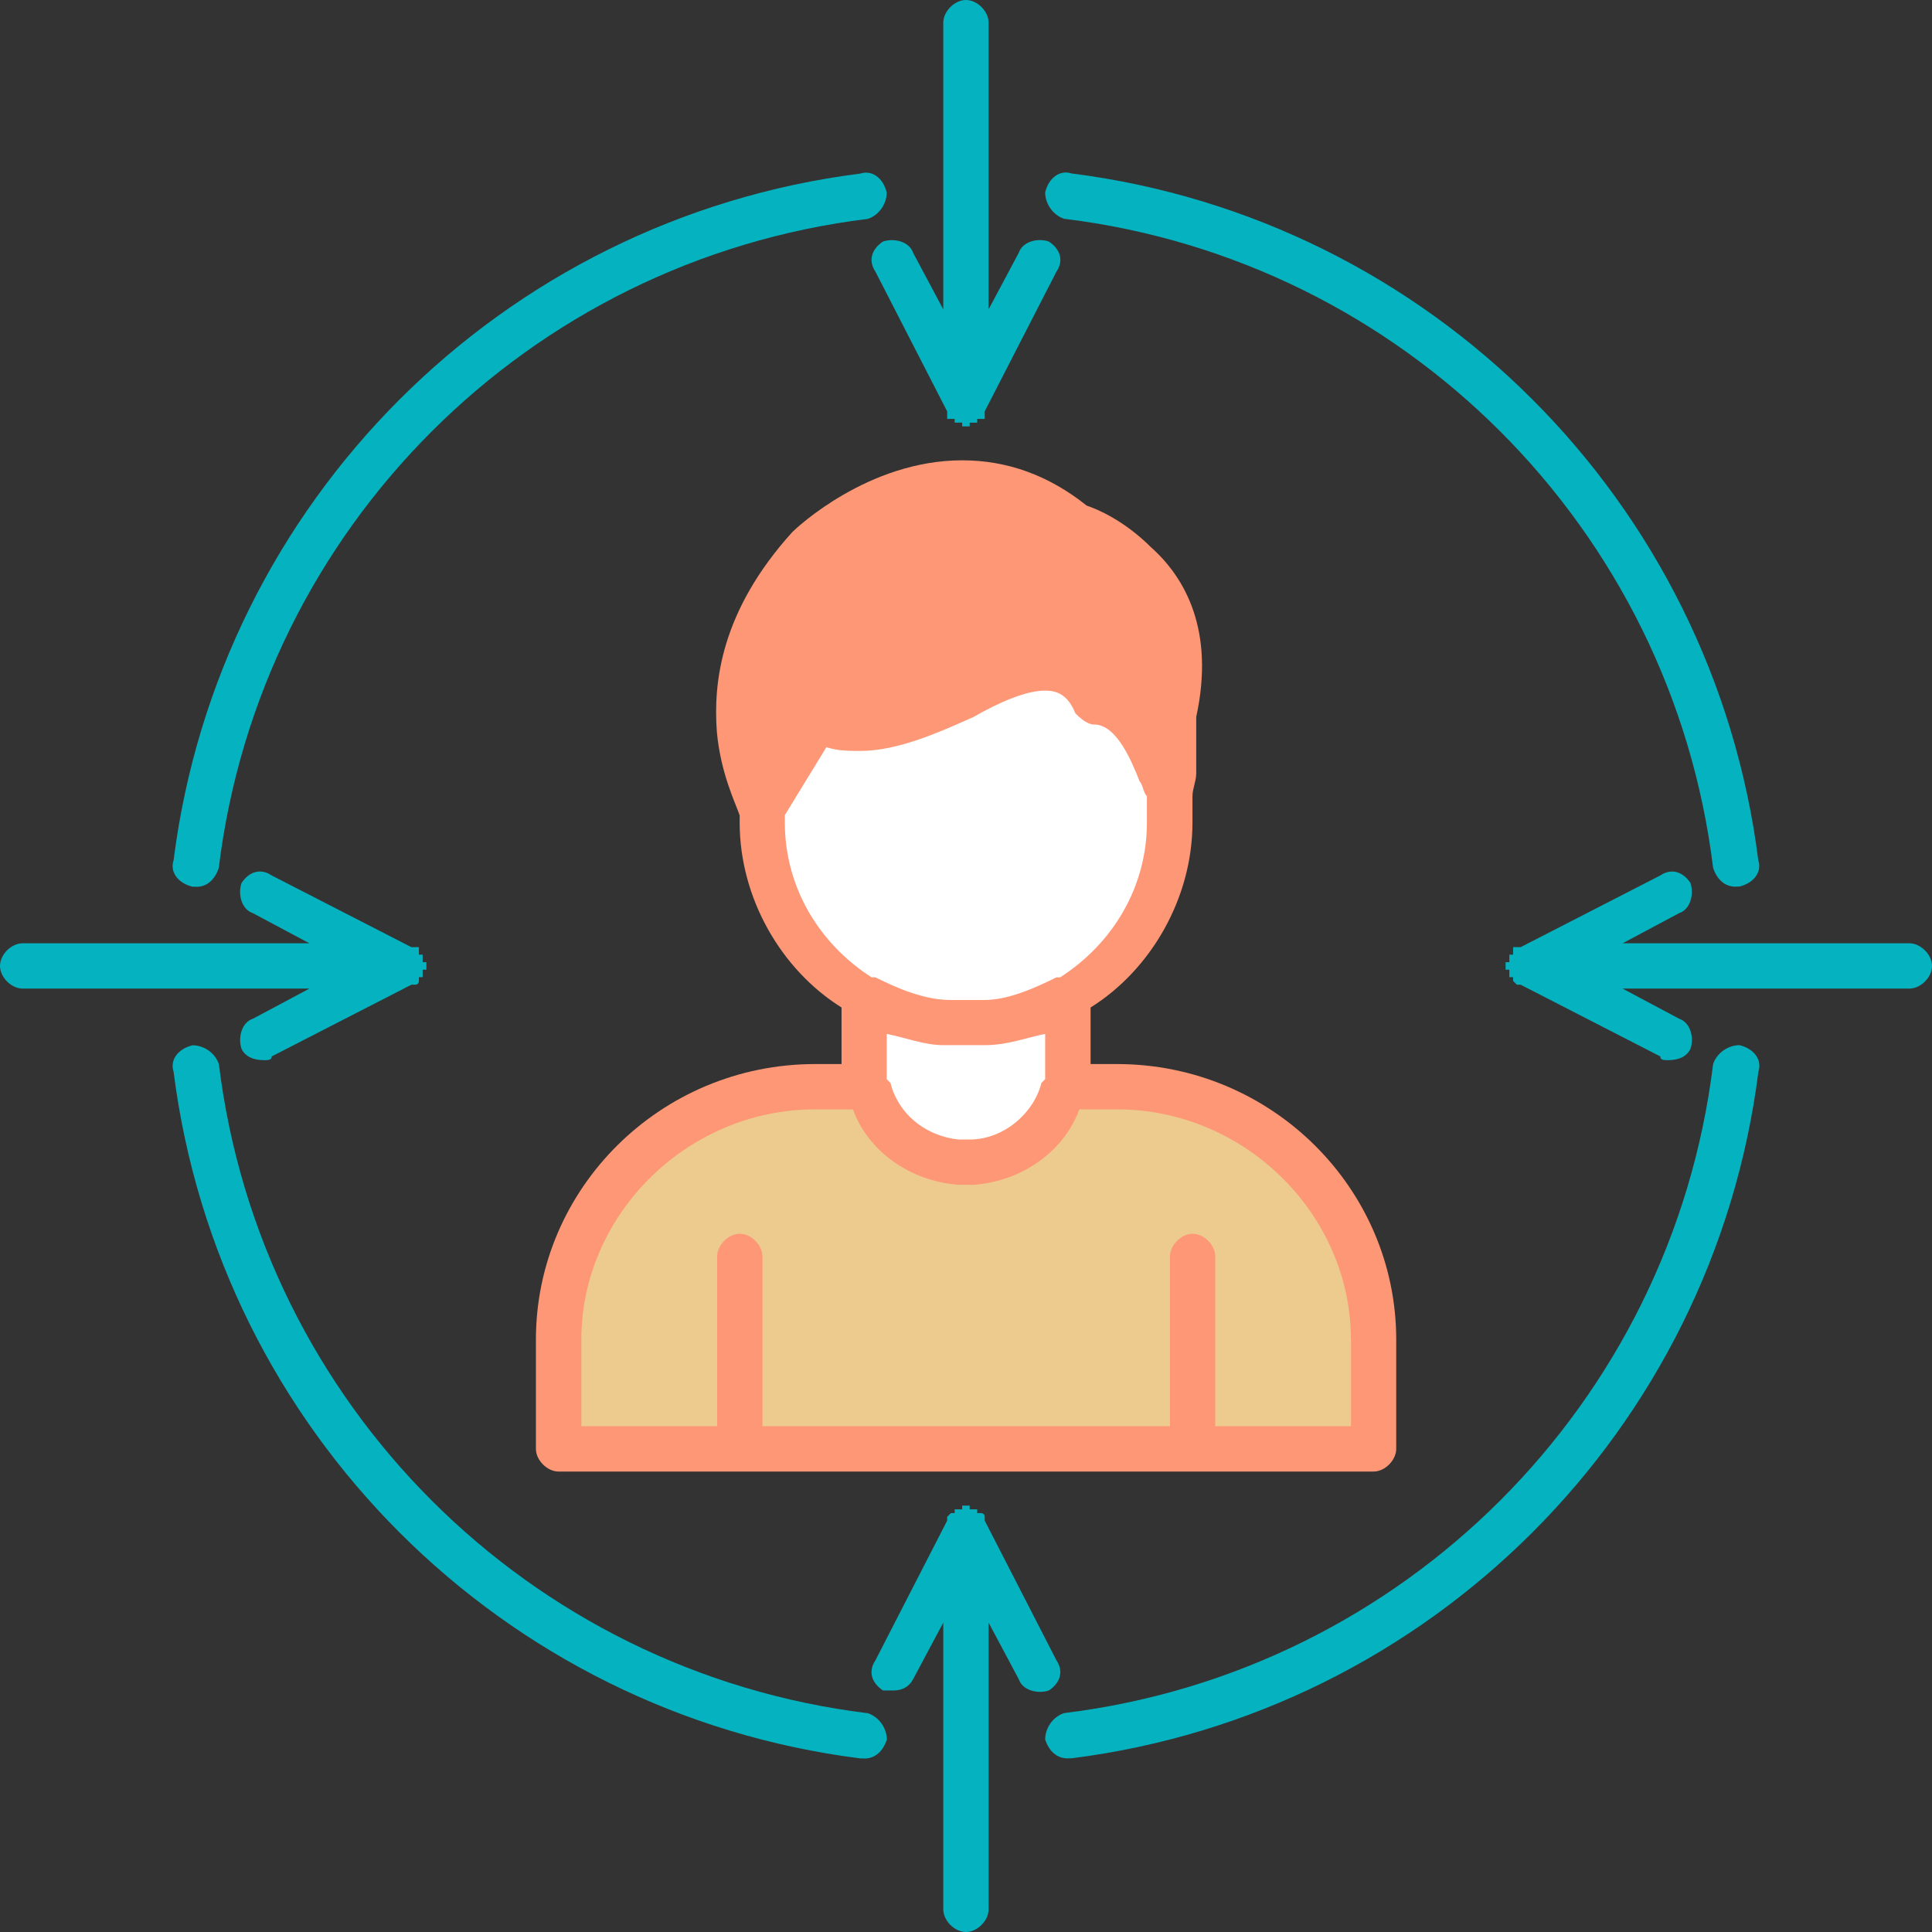<?xml version="1.0" encoding="UTF-8"?>
<svg id="Layer_2" xmlns="http://www.w3.org/2000/svg" xmlns:xlink="http://www.w3.org/1999/xlink" viewBox="0 0 149.25 149.25">
  <rect x="0" y="0" width="149.25" height="149.25" fill="#333333" stroke="none"/>
  <defs>
    <style>
      .cls-1 {
        fill: none;
      }

      .cls-2 {
        fill: #fff;
      }

      .cls-2, .cls-3, .cls-4, .cls-5 {
        fill-rule: evenodd;
      }

      .cls-3 {
        fill: #05b2bf;
      }

      .cls-4 {
        fill: #edcb8e;
      }

      .cls-5 {
        fill: #fd9775;
      }

      .cls-6 {
        clip-path: url(#clippath);
      }
    </style>
    <clipPath id="clippath">
      <rect class="cls-1" y="0" width="149.25" height="149.24"/>
    </clipPath>
  </defs>
  <g id="icon">
    <g>
      <g class="cls-6">
        <path class="cls-5" d="M57.13,62.96c-.29-.87-1.46-3.21-1.75-6.41-.29-3.79.29-9.33,5.83-15.45.29-.29,5.83-5.54,13.12-5.54,3.5,0,6.7,1.17,9.62,3.5.87.29,2.91,1.17,4.96,3.21,2.62,2.33,4.96,6.41,3.5,13.12v4.37c0,.58-.29,1.17-.29,1.75v2.04c0,5.83-3.21,11.37-7.87,14.28v4.37h2.04c11.95,0,21.57,9.62,21.57,21.28v8.45c0,.87-.87,1.75-1.75,1.75h-62.96c-.87,0-1.75-.87-1.75-1.75v-8.45c0-11.66,9.62-21.28,21.57-21.28h2.04v-4.37c-4.66-2.91-7.87-8.45-7.87-14.28v-.58Z"/>
        <path class="cls-3" d="M23.9,76.37H1.75c-.87,0-1.75-.87-1.75-1.75s.87-1.75,1.75-1.75h22.15l-4.37-2.33c-.87-.29-1.17-1.46-.87-2.33.58-.87,1.46-1.17,2.33-.58l10.79,5.54h.58v.58h.29v.58h.29v.58h-.29v.58h-.29v.29c0,.29-.29.29-.29.29h-.29l-10.79,5.54c0,.29-.29.29-.58.29-.87,0-1.46-.29-1.75-.87-.29-.87,0-2.04.87-2.33l4.37-2.33Z"/>
        <path class="cls-3" d="M74.62,32.94h-.29v-.29h-.58v-.29h-.58v-.58l-5.54-10.79c-.58-.87-.29-1.75.58-2.33.87-.29,2.04,0,2.33.87l2.33,4.37V1.75c0-.87.87-1.75,1.75-1.75s1.75.87,1.75,1.75v22.15l2.33-4.37c.29-.87,1.46-1.17,2.33-.87.87.58,1.17,1.46.58,2.33l-5.54,10.79v.58h-.58v.29h-.58v.29h-.29Z"/>
        <path class="cls-3" d="M66.75,135.84h-.29c-27.69-3.5-49.55-25.36-53.05-53.05-.29-.87.29-1.75,1.46-2.04.87,0,1.75.58,2.04,1.46,3.21,26.23,23.9,46.93,50.14,50.14.87.29,1.46,1.17,1.46,2.04-.29.87-.87,1.46-1.75,1.46h0Z"/>
        <path class="cls-3" d="M147.5,76.37h-22.15l4.37,2.33c.87.29,1.17,1.46.87,2.33-.29.58-.87.87-1.75.87-.29,0-.58,0-.58-.29l-10.79-5.54h-.29l-.29-.29v-.29h-.29v-.58h-.29v-.58h.29v-.58h.29v-.58h.58l10.79-5.54c.87-.58,1.75-.29,2.33.58.29.87,0,2.04-.87,2.33l-4.37,2.33h22.15c.87,0,1.75.87,1.75,1.75s-.87,1.75-1.75,1.75h0Z"/>
        <path class="cls-3" d="M74.62,149.25c-.87,0-1.75-.87-1.75-1.75v-22.15l-2.33,4.37c-.29.58-.87.87-1.46.87h-.87c-.87-.58-1.17-1.46-.58-2.33l5.54-10.79v-.29l.29-.29h.29v-.29h.58v-.29h.58v.29h.58v.29h.29s.29,0,.29.29v.29l5.54,10.79c.58.87.29,1.75-.58,2.33-.87.29-2.04,0-2.33-.87l-2.33-4.37v22.15c0,.87-.87,1.75-1.75,1.75h0Z"/>
        <path class="cls-3" d="M82.49,135.84c-.87,0-1.46-.58-1.75-1.46,0-.87.58-1.75,1.46-2.04,26.23-3.21,46.93-23.9,50.14-50.14.29-.87,1.17-1.46,2.04-1.46,1.17.29,1.75,1.17,1.46,2.04-3.5,27.69-25.36,49.55-53.05,53.05h-.29Z"/>
        <path class="cls-3" d="M134.09,68.5c-.87,0-1.46-.58-1.75-1.46-3.21-26.23-23.9-46.93-50.14-50.14-.87-.29-1.46-1.17-1.46-2.04.29-1.17,1.17-1.75,2.04-1.46,27.69,3.5,49.55,25.36,53.05,53.05.29.87-.29,1.75-1.46,2.04h-.29Z"/>
        <path class="cls-3" d="M15.16,68.5h-.29c-1.17-.29-1.75-1.17-1.46-2.04,3.5-27.69,25.36-49.55,53.05-53.05.87-.29,1.75.29,2.04,1.46,0,.87-.58,1.75-1.46,2.04-26.23,3.21-46.93,23.9-50.14,50.14-.29.87-.87,1.46-1.75,1.46h0Z"/>
        <path class="cls-5" d="M90.36,110.19v-13.12c0-.87.87-1.75,1.75-1.75s1.75.87,1.75,1.75v13.12h10.49v-6.7c0-9.62-8.16-17.78-18.07-17.78h-2.91c-1.17,3.21-4.37,5.54-8.16,5.83h-1.17c-3.79-.29-7-2.62-8.16-5.83h-2.91c-9.91,0-18.07,8.16-18.07,17.78v6.7h10.49v-13.12c0-.87.87-1.75,1.75-1.75s1.75.87,1.75,1.75v13.12h31.48Z"/>
        <path class="cls-5" d="M80.74,79.87c-1.46.29-2.91.87-4.66.87h-3.21c-1.46,0-2.91-.58-4.37-.87v3.5l.29.29c.58,2.33,2.62,4.08,5.25,4.37h.87c2.62,0,4.96-2.04,5.54-4.37l.29-.29v-3.5Z"/>
        <path class="cls-5" d="M67.34,75.5h.29c1.75.87,3.79,1.75,5.83,1.75h2.62c1.75,0,3.79-.87,5.54-1.75h.29c4.08-2.62,6.7-7,6.7-11.95v-2.04c-.29-.29-.29-.87-.58-1.17-.58-1.46-1.75-4.37-3.5-4.37-.58,0-1.17-.58-1.46-.87-.58-1.46-1.46-1.75-2.33-1.75-1.46,0-3.5.87-5.54,2.04-2.62,1.17-5.83,2.62-8.74,2.62-.87,0-1.75,0-2.62-.29l-3.21,5.25v.58c0,4.96,2.62,9.33,6.7,11.95h0Z"/>
        <path class="cls-5" d="M63.84,43.72c-5.54,5.83-5.54,11.66-4.66,14.87l2.33-4.08c.29-.29.58-.58,1.17-.87.29,0,.87,0,1.17.29.87.58,1.75.58,2.62.58,2.33,0,4.66-1.17,7.29-2.33,2.33-1.17,4.96-2.33,7-2.33s3.79.87,4.96,2.62c1.46.29,2.62,1.17,3.21,2.33,2.33-9.91-6.12-12.24-6.41-12.53-.29,0-.58,0-.58-.29-2.33-2.04-4.96-2.91-7.58-2.91-5.54,0-10.2,4.08-10.49,4.66h0Z"/>
      </g>
      <path class="cls-5" d="M88.91,54.8c2.33-9.91-6.12-12.24-6.41-12.53-.29,0-.58,0-.58-.29-2.33-2.04-4.96-2.91-7.58-2.91-5.54,0-10.2,4.08-10.49,4.66-5.54,5.83-5.54,11.66-4.66,14.87l2.33-4.08c.29-.29.58-.58,1.17-.87.29,0,.87,0,1.17.29.87.58,1.75.58,2.62.58,2.33,0,4.66-1.17,7.29-2.33,2.33-1.17,4.96-2.33,7-2.33s3.79.87,4.96,2.62c1.46.29,2.62,1.17,3.21,2.33h0Z"/>
      <path class="cls-2" d="M88.03,60.34c-.58-1.46-1.75-4.37-3.5-4.37-.58,0-1.17-.58-1.46-.87-.58-1.46-1.46-1.75-2.33-1.75-1.46,0-3.5.87-5.54,2.04-2.62,1.17-5.83,2.62-8.74,2.62-.87,0-1.75,0-2.62-.29l-3.21,5.25v.58c0,4.96,2.62,9.33,6.7,11.95h.29c1.75.87,3.79,1.75,5.83,1.75h2.62c1.75,0,3.79-.87,5.54-1.75h.29c4.08-2.62,6.7-7,6.7-11.95v-2.04c-.29-.29-.29-.87-.58-1.17h0Z"/>
      <path class="cls-2" d="M80.74,83.37v-3.5c-1.46.29-2.91.87-4.66.87h-3.21c-1.46,0-2.91-.58-4.37-.87v3.5l.29.29c.58,2.33,2.62,4.08,5.25,4.37h.87c2.62,0,4.96-2.04,5.54-4.37l.29-.29Z"/>
      <path class="cls-4" d="M104.36,103.48c0-9.62-8.16-17.78-18.07-17.78h-2.91c-1.17,3.21-4.37,5.54-8.16,5.83h-1.17c-3.79-.29-7-2.62-8.16-5.83h-2.91c-9.91,0-18.07,8.16-18.07,17.78v6.7h10.49v-13.12c0-.87.87-1.75,1.75-1.75s1.75.87,1.75,1.75v13.12h31.48v-13.12c0-.87.87-1.75,1.75-1.75s1.75.87,1.75,1.75v13.12h10.49v-6.7Z"/>
    </g>
  </g>
</svg>